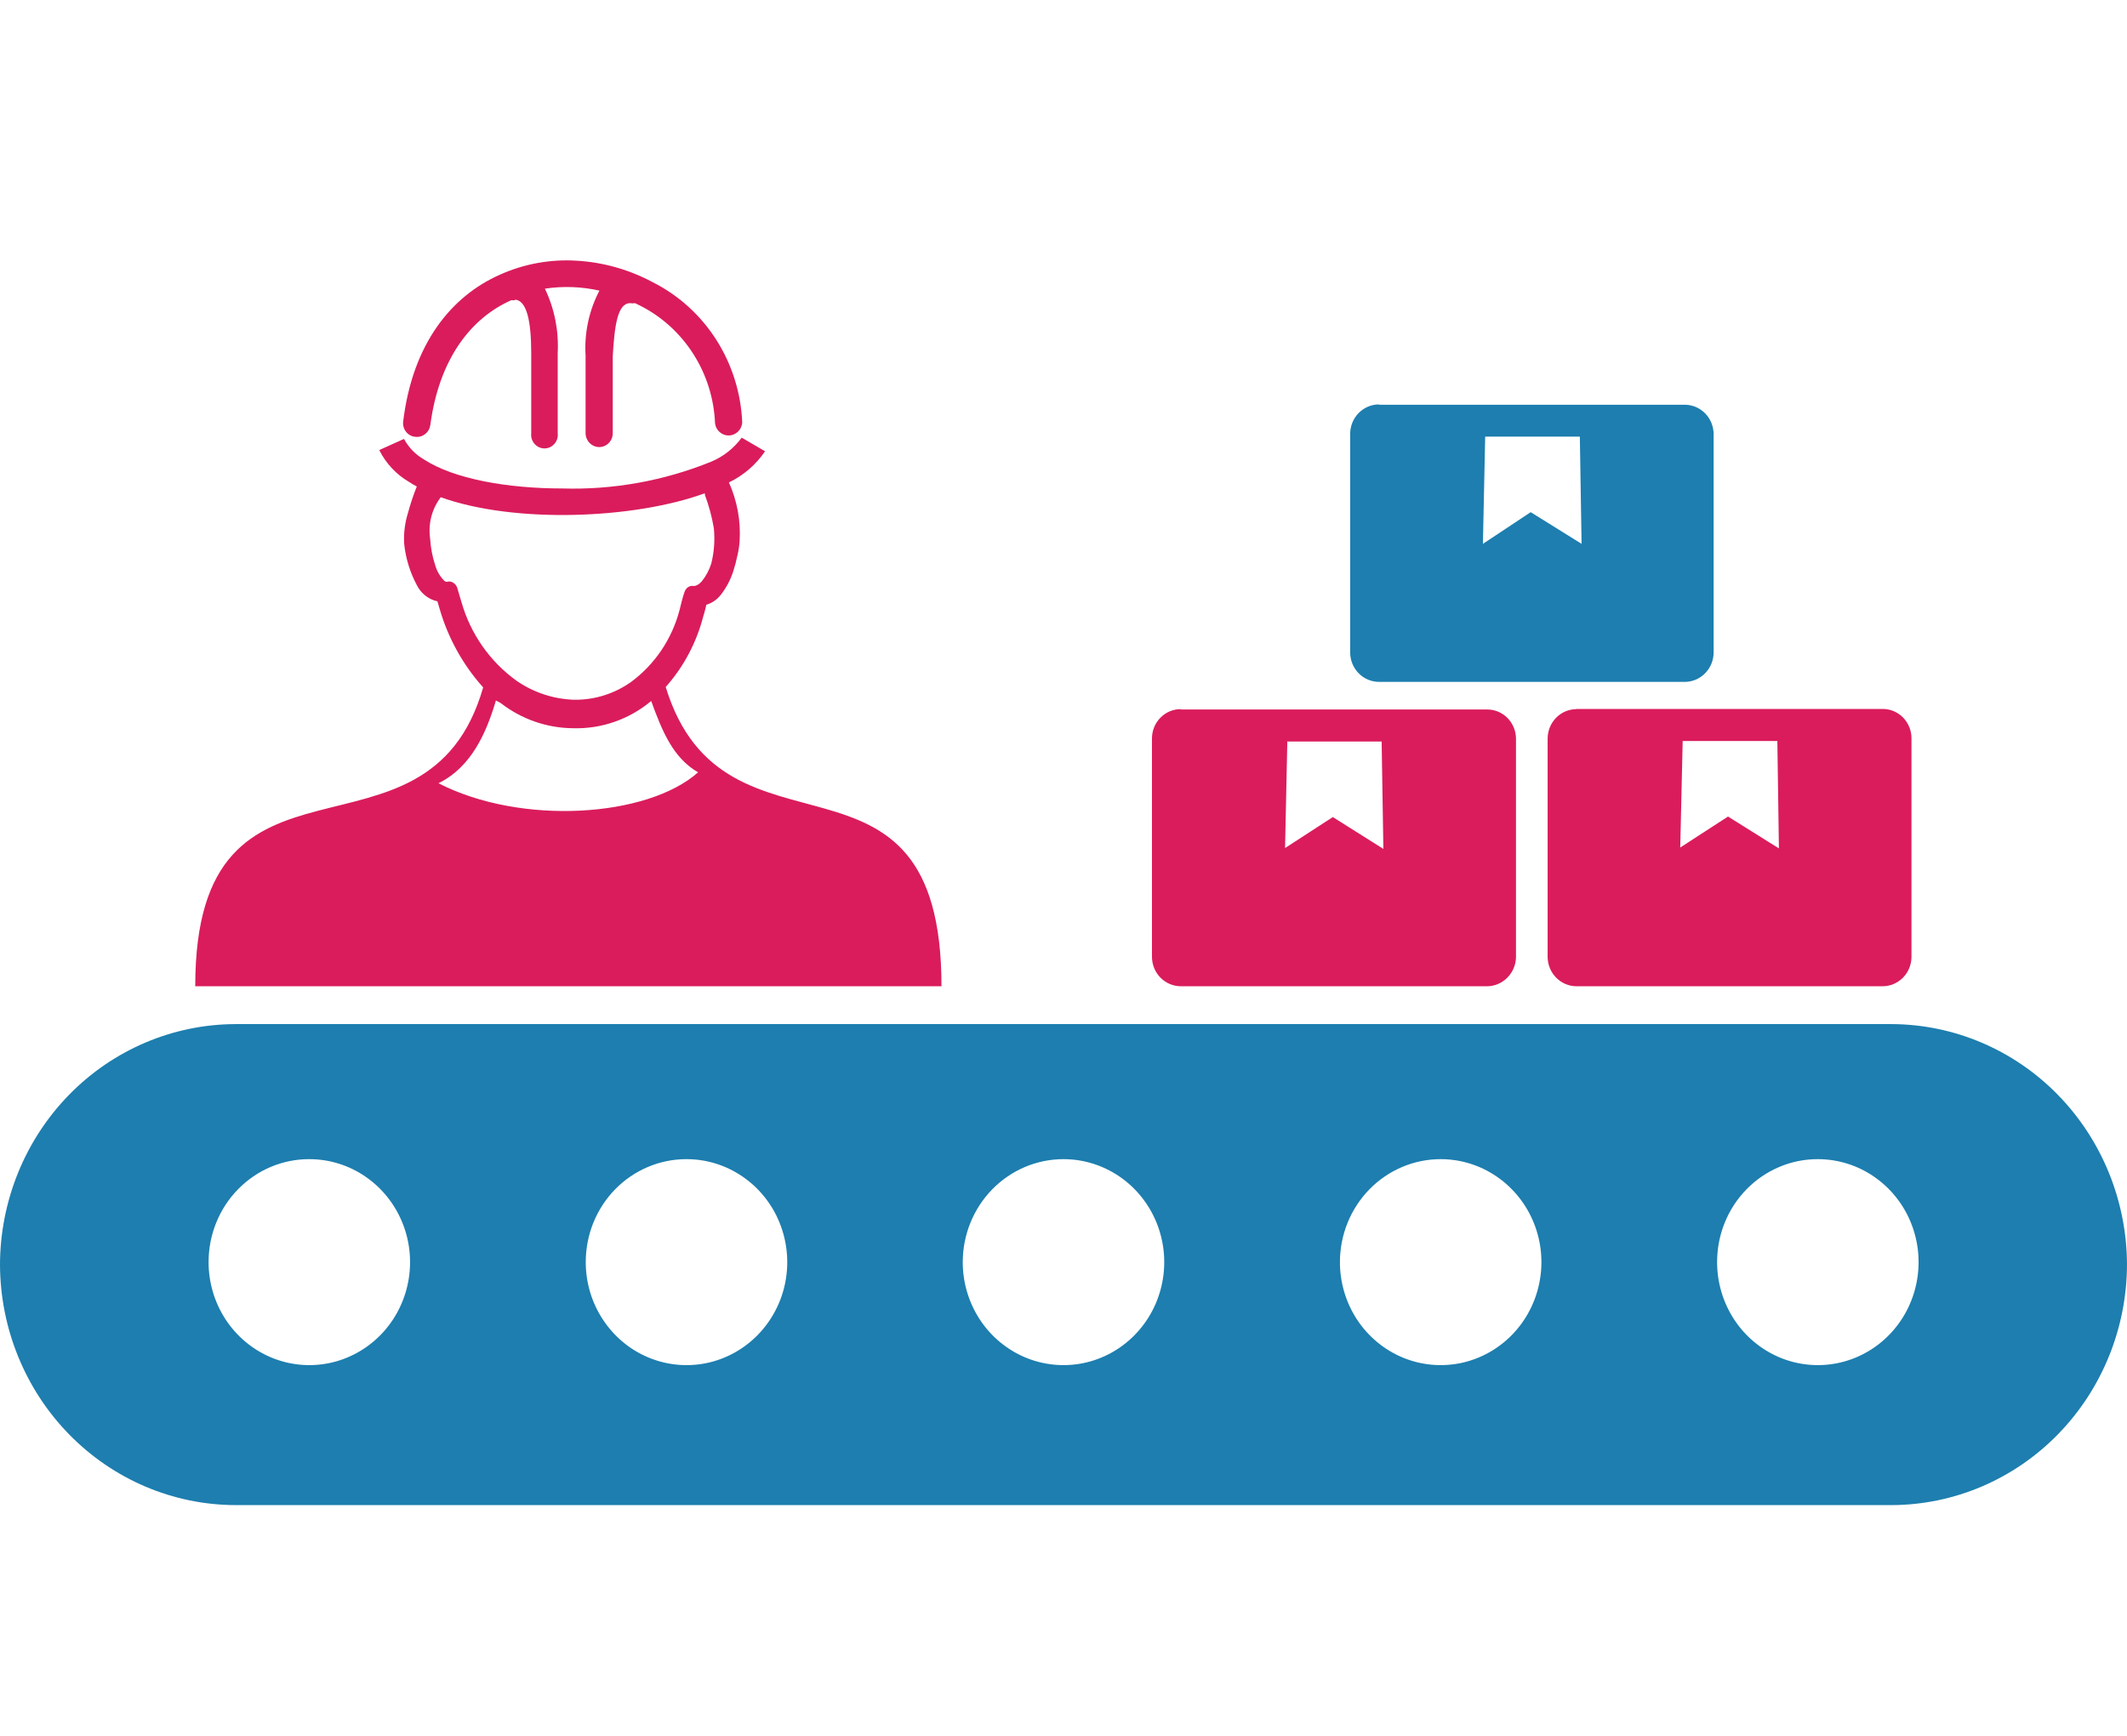 <svg width="49" height="40" viewBox="0 0 49 40" fill="none" xmlns="http://www.w3.org/2000/svg">
<path fill-rule="evenodd" clip-rule="evenodd" d="M5.419 23.599H43.581C45.017 23.605 46.392 24.19 47.407 25.228C48.422 26.267 48.995 27.673 49 29.141C48.995 30.609 48.422 32.016 47.407 33.054C46.392 34.092 45.017 34.678 43.581 34.683H5.419C3.984 34.678 2.608 34.092 1.593 33.054C0.578 32.016 0.005 30.609 0 29.141C0.004 27.673 0.577 26.266 1.592 25.227C2.607 24.189 3.983 23.604 5.419 23.599ZM31.769 9.327H38.828C38.999 9.331 39.163 9.403 39.284 9.528C39.405 9.652 39.474 9.82 39.477 9.996V15.036C39.477 15.215 39.406 15.387 39.282 15.513C39.159 15.64 38.991 15.712 38.816 15.713H31.769C31.593 15.713 31.425 15.642 31.3 15.515C31.175 15.388 31.105 15.216 31.104 15.036V9.996C31.105 9.816 31.175 9.644 31.3 9.517C31.425 9.39 31.593 9.319 31.769 9.319V9.327ZM34.214 10.061H36.395L36.435 12.532L35.263 11.802L34.162 12.532L34.214 10.085V10.061ZM7.126 26.711C7.585 26.711 8.034 26.85 8.415 27.111C8.797 27.372 9.094 27.742 9.27 28.176C9.446 28.61 9.492 29.087 9.402 29.547C9.313 30.007 9.092 30.43 8.767 30.762C8.442 31.094 8.029 31.32 7.579 31.412C7.128 31.503 6.662 31.456 6.238 31.277C5.814 31.097 5.451 30.793 5.196 30.403C4.941 30.012 4.805 29.553 4.805 29.084C4.805 28.772 4.864 28.463 4.981 28.175C5.097 27.887 5.268 27.625 5.484 27.405C5.699 27.184 5.955 27.009 6.237 26.89C6.519 26.771 6.821 26.71 7.126 26.711ZM41.878 26.711C42.337 26.711 42.786 26.85 43.167 27.111C43.549 27.372 43.847 27.742 44.022 28.176C44.198 28.61 44.244 29.087 44.154 29.547C44.065 30.007 43.844 30.43 43.519 30.762C43.195 31.094 42.781 31.32 42.331 31.412C41.881 31.503 41.414 31.456 40.99 31.277C40.566 31.097 40.203 30.793 39.948 30.403C39.693 30.012 39.557 29.553 39.557 29.084C39.557 28.773 39.616 28.465 39.732 28.177C39.848 27.889 40.018 27.628 40.233 27.408C40.448 27.187 40.703 27.012 40.984 26.893C41.265 26.773 41.566 26.711 41.87 26.711H41.878ZM33.189 26.711C33.648 26.711 34.097 26.85 34.478 27.111C34.86 27.372 35.157 27.742 35.333 28.176C35.509 28.61 35.555 29.087 35.465 29.547C35.376 30.007 35.155 30.43 34.83 30.762C34.505 31.094 34.092 31.32 33.642 31.412C33.192 31.503 32.725 31.456 32.301 31.277C31.877 31.097 31.514 30.793 31.259 30.403C31.004 30.012 30.868 29.553 30.868 29.084C30.868 28.455 31.113 27.851 31.548 27.406C31.983 26.961 32.574 26.711 33.189 26.711ZM24.5 26.711C24.959 26.711 25.408 26.85 25.789 27.111C26.171 27.372 26.468 27.742 26.644 28.176C26.82 28.61 26.866 29.087 26.776 29.547C26.687 30.007 26.466 30.43 26.141 30.762C25.817 31.094 25.403 31.32 24.953 31.412C24.503 31.503 24.036 31.456 23.612 31.277C23.188 31.097 22.825 30.793 22.57 30.403C22.315 30.012 22.179 29.553 22.179 29.084C22.179 28.455 22.424 27.851 22.859 27.406C23.294 26.961 23.884 26.711 24.5 26.711ZM15.811 26.711C16.27 26.71 16.719 26.848 17.101 27.109C17.484 27.369 17.782 27.739 17.958 28.173C18.134 28.607 18.181 29.084 18.092 29.545C18.003 30.005 17.782 30.428 17.457 30.761C17.133 31.093 16.72 31.32 16.269 31.412C15.819 31.503 15.352 31.457 14.928 31.277C14.503 31.098 14.141 30.793 13.886 30.403C13.63 30.013 13.494 29.554 13.494 29.084C13.494 28.773 13.553 28.464 13.669 28.176C13.786 27.888 13.956 27.627 14.171 27.406C14.386 27.186 14.642 27.011 14.923 26.892C15.205 26.772 15.506 26.711 15.811 26.711Z" fill="#1D7EAF"/>
<path fill-rule="evenodd" clip-rule="evenodd" d="M27.2 16.349H34.262C34.436 16.349 34.603 16.419 34.727 16.544C34.851 16.669 34.922 16.84 34.924 17.018V22.062C34.919 22.239 34.847 22.407 34.723 22.53C34.6 22.654 34.435 22.725 34.262 22.727H27.2C27.024 22.726 26.855 22.653 26.731 22.526C26.607 22.398 26.538 22.226 26.538 22.046V17.018C26.538 16.838 26.607 16.666 26.732 16.539C26.856 16.412 27.024 16.341 27.2 16.341V16.349ZM29.648 17.087H31.829L31.869 19.562L30.705 18.828L29.604 19.542L29.656 17.095L29.648 17.087ZM36.315 16.337H43.373C43.461 16.337 43.547 16.354 43.628 16.389C43.708 16.423 43.781 16.473 43.843 16.536C43.904 16.6 43.953 16.675 43.986 16.757C44.019 16.84 44.036 16.928 44.035 17.018V22.054C44.033 22.232 43.963 22.403 43.839 22.529C43.715 22.654 43.548 22.726 43.373 22.727H36.315C36.14 22.726 35.972 22.654 35.848 22.527C35.724 22.401 35.654 22.229 35.653 22.05V17.018C35.654 16.838 35.724 16.667 35.848 16.54C35.972 16.413 36.14 16.342 36.315 16.341V16.337ZM38.764 17.075H40.945L40.981 19.55L39.809 18.816L38.708 19.53L38.764 17.083V17.075ZM11.883 6.917C11.849 6.921 11.814 6.921 11.78 6.917C10.858 7.325 10.117 8.258 9.913 9.796C9.901 9.879 9.858 9.954 9.792 10.004C9.726 10.055 9.644 10.077 9.562 10.065C9.481 10.057 9.407 10.016 9.356 9.952C9.304 9.888 9.279 9.805 9.287 9.722C9.503 7.912 10.404 6.823 11.516 6.33C12.074 6.079 12.683 5.969 13.291 6.008C13.899 6.044 14.493 6.212 15.033 6.501C15.63 6.801 16.137 7.259 16.5 7.828C16.863 8.397 17.07 9.056 17.099 9.735C17.094 9.814 17.06 9.889 17.004 9.944C16.948 9.999 16.874 10.032 16.797 10.035C16.719 10.038 16.643 10.011 16.583 9.96C16.523 9.91 16.484 9.838 16.473 9.759C16.45 9.191 16.279 8.64 15.976 8.163C15.674 7.686 15.252 7.3 14.754 7.047L14.631 6.986C14.592 6.992 14.553 6.992 14.515 6.986C14.228 6.986 14.156 7.5 14.116 8.21C14.116 8.524 14.116 8.87 14.116 9.225C14.116 9.506 14.116 9.792 14.116 9.983C14.116 10.068 14.083 10.149 14.025 10.208C13.967 10.268 13.888 10.302 13.805 10.302C13.722 10.302 13.643 10.268 13.584 10.209C13.525 10.149 13.491 10.068 13.49 9.983C13.49 9.673 13.49 9.453 13.49 9.233C13.49 8.87 13.49 8.519 13.49 8.193C13.458 7.674 13.569 7.155 13.809 6.697C13.396 6.604 12.971 6.589 12.553 6.652C12.774 7.113 12.875 7.624 12.848 8.136C12.848 8.471 12.848 8.838 12.848 9.213C12.848 9.441 12.848 9.669 12.848 9.983C12.853 10.027 12.849 10.072 12.836 10.114C12.823 10.156 12.801 10.195 12.772 10.228C12.743 10.261 12.708 10.288 12.669 10.306C12.629 10.324 12.586 10.333 12.543 10.333C12.5 10.333 12.457 10.324 12.418 10.306C12.378 10.288 12.343 10.261 12.314 10.228C12.285 10.195 12.264 10.156 12.25 10.114C12.237 10.072 12.233 10.027 12.238 9.983C12.238 9.788 12.238 9.494 12.238 9.205C12.238 8.838 12.238 8.475 12.238 8.148C12.238 7.431 12.146 6.896 11.839 6.905L11.883 6.917ZM11.13 15.843C9.834 20.353 4.498 16.61 4.498 22.727H21.689C21.689 16.61 16.684 20.239 15.336 15.831C15.749 15.367 16.046 14.807 16.202 14.2C16.23 14.122 16.25 14.021 16.273 13.935C16.405 13.896 16.52 13.816 16.605 13.707C16.732 13.545 16.829 13.361 16.892 13.164C16.93 13.046 16.962 12.927 16.987 12.805C17.014 12.694 17.031 12.581 17.039 12.467C17.067 12.003 16.982 11.539 16.792 11.117C17.126 10.957 17.414 10.709 17.625 10.399L17.087 10.085C16.905 10.332 16.661 10.524 16.381 10.64C15.292 11.081 14.127 11.291 12.956 11.256C11.684 11.256 10.456 11.036 9.766 10.587C9.573 10.476 9.414 10.312 9.307 10.114L8.737 10.371C8.891 10.679 9.129 10.934 9.423 11.105C9.481 11.143 9.541 11.179 9.602 11.211C9.522 11.409 9.455 11.612 9.399 11.818C9.327 12.049 9.297 12.291 9.311 12.532C9.346 12.865 9.445 13.188 9.602 13.482C9.649 13.577 9.716 13.66 9.798 13.725C9.88 13.79 9.975 13.835 10.077 13.857L10.125 14.021C10.319 14.695 10.661 15.316 11.126 15.835L11.13 15.843ZM15.002 16.153C14.495 16.577 13.857 16.8 13.203 16.781C12.601 16.777 12.016 16.574 11.536 16.202L11.425 16.141C11.205 16.883 10.862 17.674 10.101 18.049C12.007 19.028 14.914 18.836 16.082 17.797C15.504 17.462 15.257 16.855 14.998 16.145L15.002 16.153ZM10.152 11.46C10.051 11.594 9.977 11.747 9.935 11.911C9.894 12.075 9.885 12.246 9.909 12.414C9.922 12.625 9.962 12.834 10.029 13.034C10.068 13.167 10.139 13.287 10.236 13.384C10.264 13.405 10.284 13.413 10.304 13.405C10.326 13.399 10.349 13.398 10.372 13.401C10.395 13.405 10.416 13.413 10.436 13.425C10.48 13.45 10.514 13.49 10.531 13.539L10.627 13.861C10.836 14.604 11.288 15.25 11.907 15.692C12.301 15.962 12.761 16.112 13.235 16.125C13.699 16.129 14.153 15.987 14.535 15.717C15.084 15.312 15.48 14.726 15.655 14.057C15.687 13.931 15.723 13.772 15.767 13.649C15.78 13.604 15.807 13.564 15.843 13.535C15.883 13.506 15.934 13.495 15.982 13.503C16.038 13.503 16.102 13.47 16.166 13.397C16.264 13.276 16.338 13.138 16.385 12.989C16.452 12.723 16.472 12.447 16.445 12.173C16.401 11.91 16.331 11.652 16.238 11.402V11.366C14.615 11.961 11.851 12.071 10.149 11.456L10.152 11.46Z" fill="#DA1C5C"/>
</svg>
